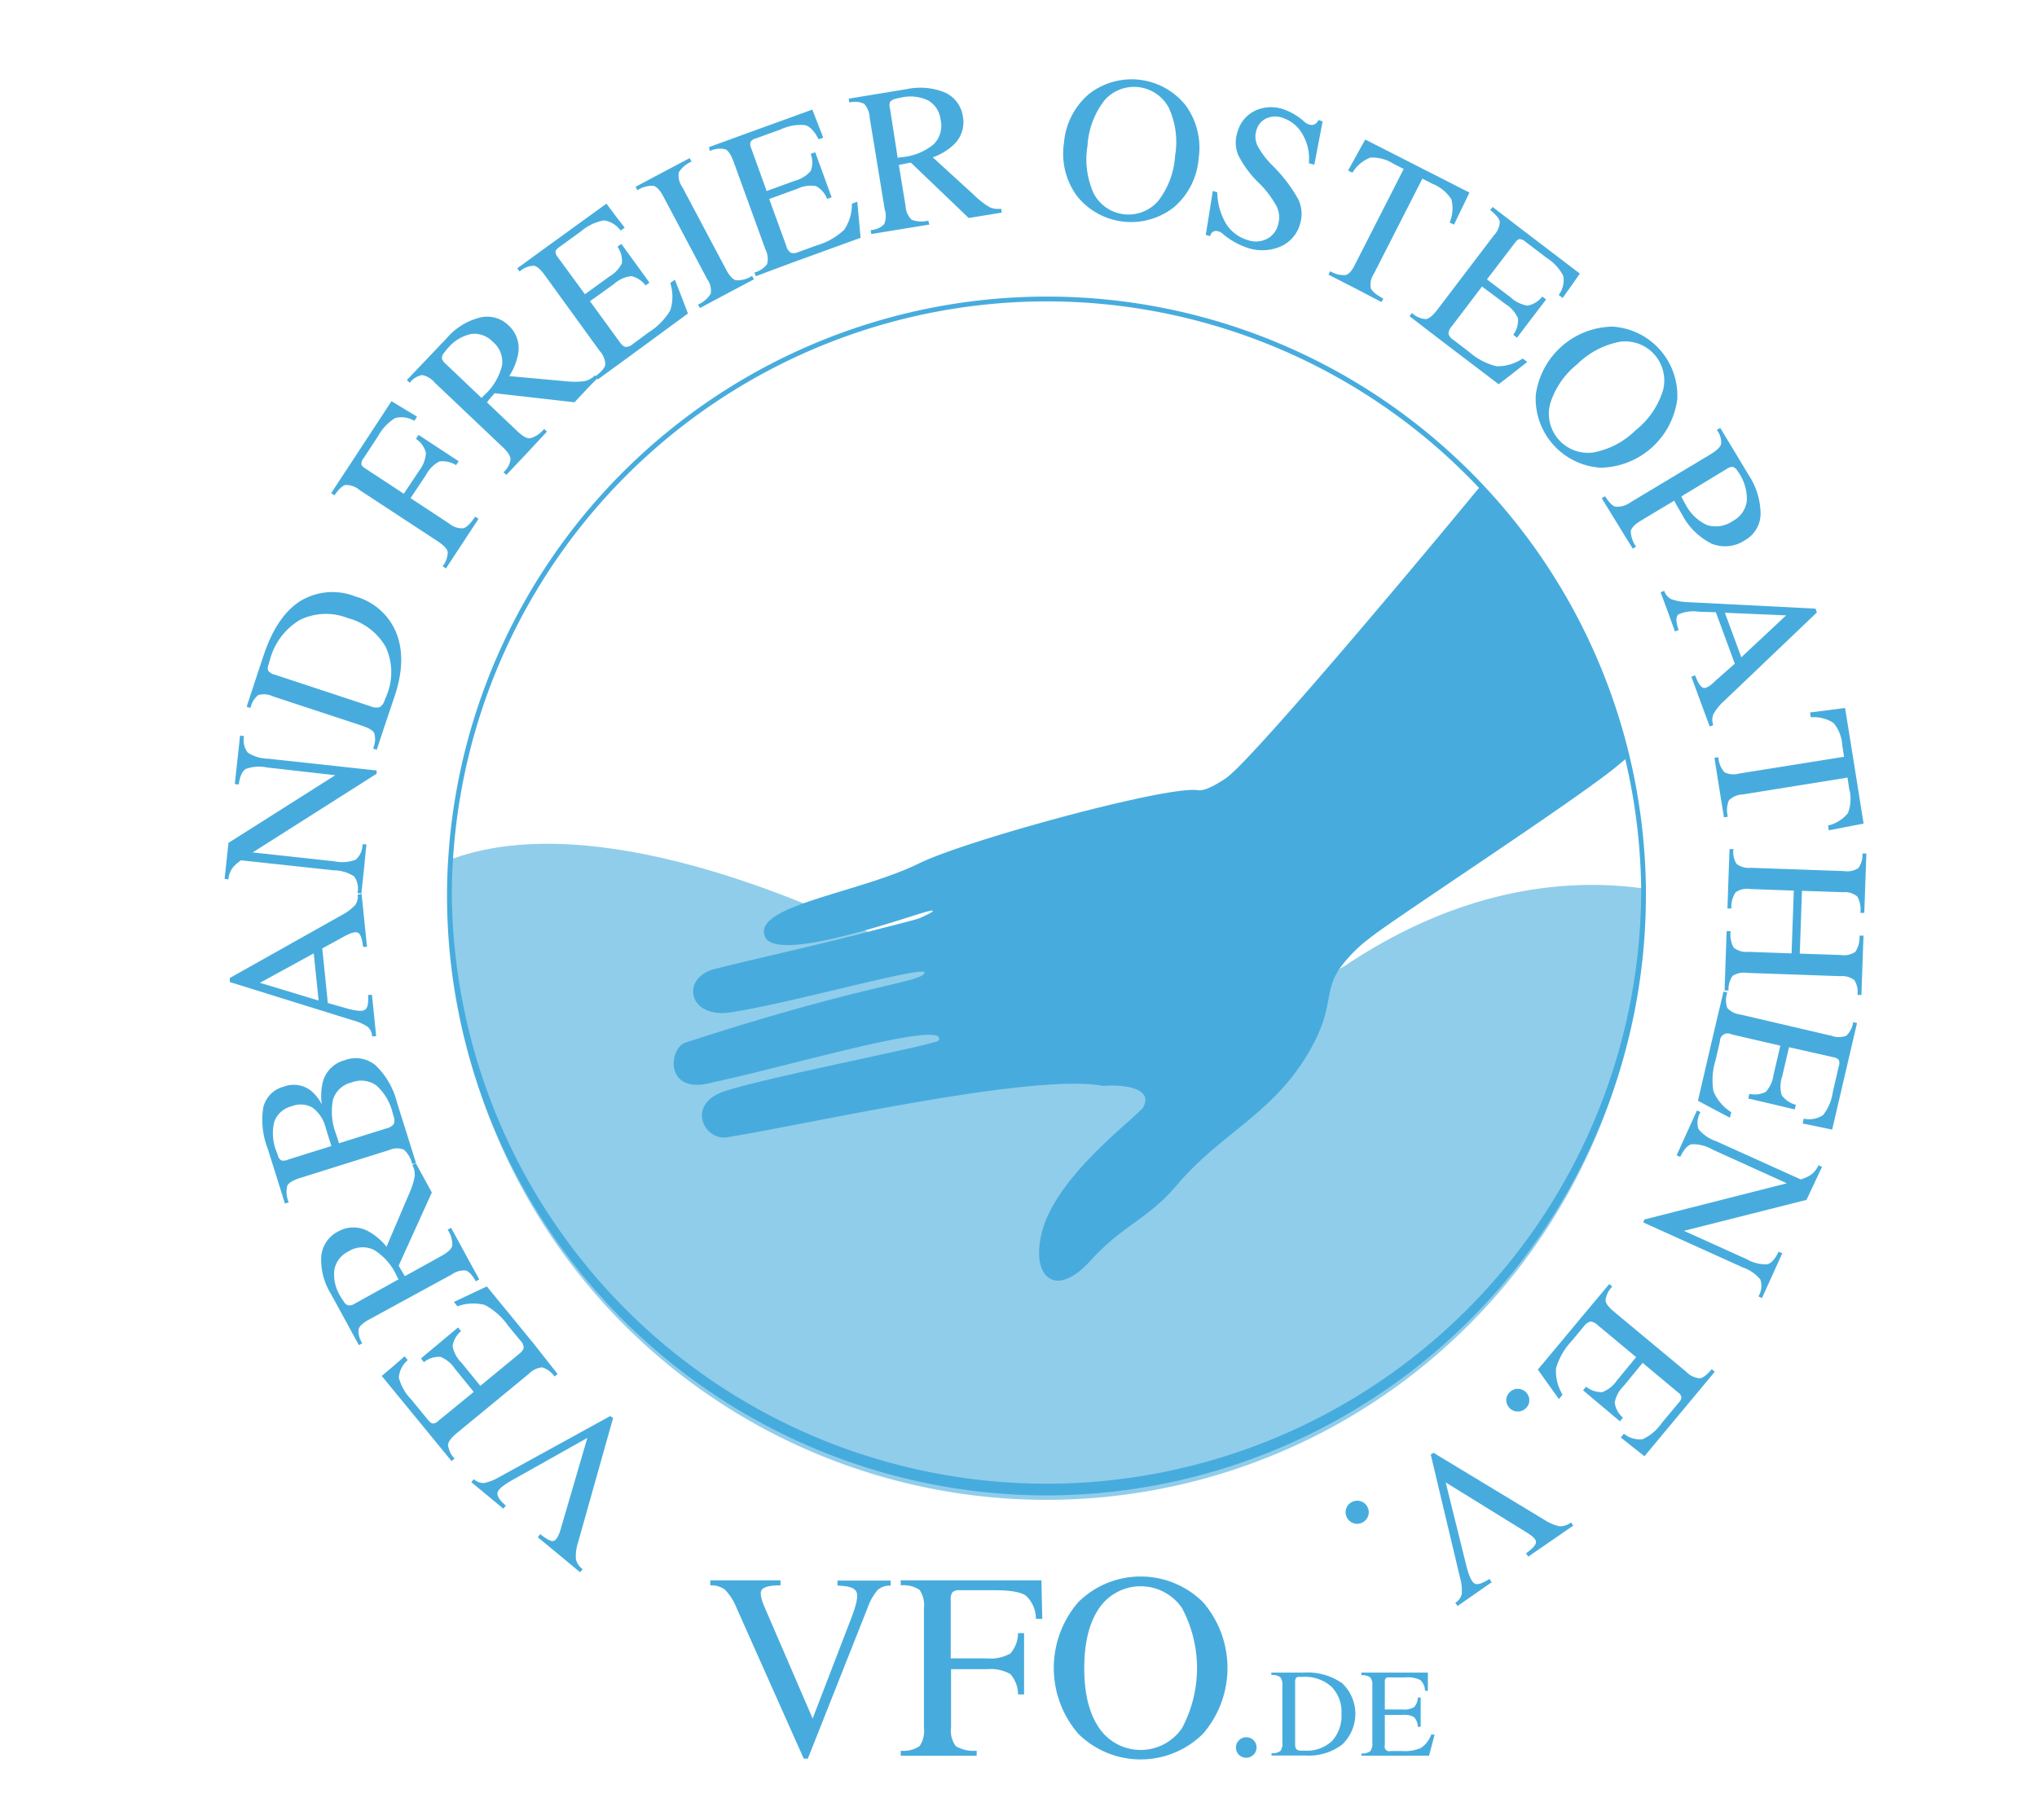 <svg id="Ebene_1" data-name="Ebene 1" xmlns="http://www.w3.org/2000/svg" viewBox="0 0 263.02 235"><defs><style>.cls-1,.cls-2,.cls-3{fill:#47acdd;}.cls-2{opacity:0.6;}.cls-3{fill-rule:evenodd;}</style></defs><path class="cls-1" d="M74.65,199.15a5.79,5.79,0,0,0-.29,2.19,2.26,2.26,0,0,0,.87,1.3l-.33.4-2.72-2.26-2.74-2.26.32-.4c.84.67,1.43,1,1.76.86s.65-.65.92-1.66l3.4-11.63h0l-9.52,5.35c-1.26.69-1.95,1.26-2.07,1.68s.23,1,1.07,1.72l-.33.39-2.06-1.71-2.07-1.71.32-.39a1.92,1.92,0,0,0,1.31.5,6.29,6.29,0,0,0,2-.79l14.3-7.86L79,183l.16.14Z"/><path class="cls-1" d="M72,177.44l-.4.32A3,3,0,0,0,70,176.58a2.78,2.78,0,0,0-1.72.84L59,185.06c-.73.6-1.11,1.11-1.15,1.52a2.87,2.87,0,0,0,.85,1.77l-.4.33-3.22-3.93-5.79-7.06,1.49-1.26,1.47-1.28.4.5a3.21,3.21,0,0,0-1.15,2.26,6.32,6.32,0,0,0,1.6,2.82l2.16,2.63c.25.3.46.46.63.47a1,1,0,0,0,.71-.34l4.57-3.74-2.44-3a4,4,0,0,0-1.88-1.53,3.11,3.11,0,0,0-2.11.69l-.39-.48,2.4-2,2.39-2,.39.47a3.18,3.18,0,0,0-1.09,1.93,4,4,0,0,0,1.14,2.14l2.44,3,5-4.12q.57-.47.6-.81a1.4,1.4,0,0,0-.43-.92l-1.6-1.94a8.49,8.49,0,0,0-3-2.66,5.88,5.88,0,0,0-3.52.18l-.46-.57,2.12-1,2.13-1,5.94,7.25Z"/><path class="cls-1" d="M58.32,164.59l-10.58,5.77c-.84.45-1.31.87-1.43,1.27a2.79,2.79,0,0,0,.47,1.84l-.44.24-1.74-3.19-1.87-3.42a8.4,8.4,0,0,1-1.25-4.87,4,4,0,0,1,2.15-3.18,4,4,0,0,1,4,0A7.83,7.83,0,0,1,49.91,161l2.82-6.62a10.37,10.37,0,0,0,.81-2.43,2.54,2.54,0,0,0-.3-1.5l.44-.25.67,1.22L55.76,154l-4.28,9.44c.26.48.53.93.8,1.36L57,162.19c.83-.46,1.3-.9,1.4-1.33a3.48,3.48,0,0,0-.6-2.06l.45-.24,1.81,3.33,1.82,3.33-.44.25c-.47-.82-.9-1.28-1.3-1.4A2.76,2.76,0,0,0,58.32,164.59Zm-6.85.62a2.62,2.62,0,0,1-.27-.49,7.66,7.66,0,0,0-2.91-3.31,3.41,3.41,0,0,0-3.3.2A3.3,3.3,0,0,0,43.17,164a5.3,5.3,0,0,0,.8,3.43,4.82,4.82,0,0,0,.42.65,1,1,0,0,0,.6.5,1.33,1.33,0,0,0,.82-.23Z"/><path class="cls-1" d="M50.22,148.53l-11.5,3.6c-.9.29-1.45.63-1.63,1a3.45,3.45,0,0,0,.19,2.14l-.49.15-1.18-3.77-1.06-3.37A10.16,10.16,0,0,1,34,143a3.61,3.61,0,0,1,2.61-2.66,3.62,3.62,0,0,1,3.43.43,5.31,5.31,0,0,1,1.51,1.87,7.79,7.79,0,0,1,.11-2.82,3.94,3.94,0,0,1,2.84-2.9,4,4,0,0,1,4,.66,10,10,0,0,1,2.77,4.83l1.26,4,1.18,3.77-.49.15a3.45,3.45,0,0,0-1.08-1.87A2.51,2.51,0,0,0,50.22,148.53Zm-13,1.21L42.79,148l-.72-2.3a4.67,4.67,0,0,0-1.7-2.65,3.07,3.07,0,0,0-2.7-.19,3.17,3.17,0,0,0-2.25,2,6.2,6.2,0,0,0,.26,3.8l.2.55a1,1,0,0,0,.46.65A1.39,1.39,0,0,0,37.23,149.74Zm12.61-4a1.76,1.76,0,0,0,1-.56,1.34,1.34,0,0,0,0-1l-.13-.45a6.92,6.92,0,0,0-2.11-3.56,3.38,3.38,0,0,0-3.19-.38A3.27,3.27,0,0,0,43,142a8,8,0,0,0,.39,4.44l.38,1.2Z"/><path class="cls-1" d="M45.45,131.73l-15.78-4.91,0-.26,0-.26,14.45-8.12a6.54,6.54,0,0,0,1.74-1.3,1.84,1.84,0,0,0,.32-1.36l.51-.06.35,3.41.35,3.41-.51,0c-.12-1.06-.34-1.67-.65-1.83s-.92,0-1.82.5l-2.8,1.53.72,7.05,2.08.59c1.38.41,2.27.52,2.66.31s.54-.84.45-1.93l.5-.05.28,2.67.27,2.68-.51.05a1.82,1.82,0,0,0-.58-1.25A6.82,6.82,0,0,0,45.45,131.73Zm-4.31-2.52-.63-6.09-6.95,3.8Z"/><path class="cls-1" d="M43.18,111.23a5,5,0,0,0,2.74-.2,2.63,2.63,0,0,0,.89-2l.5,0L47,112.23l-.34,3.16-.51-.06a2.64,2.64,0,0,0-.43-2.16,5,5,0,0,0-2.64-.78L31.12,111.1a6,6,0,0,0-1,.86,3,3,0,0,0-.63,1.6L29,113.5l.25-2.32.25-2.33,13.79-8.74-8.83-1a4.91,4.91,0,0,0-2.74.2c-.46.27-.76,1-.89,2l-.51-.06.34-3.15L31,95l.51.06A2.62,2.62,0,0,0,32,97.2a5,5,0,0,0,2.63.78l14,1.52,0,.21,0,.21-16,10.16Z"/><path class="cls-1" d="M46.69,93.7,35.25,89.93a2.73,2.73,0,0,0-1.91-.17,3,3,0,0,0-1,1.67l-.49-.16L33,87.75l1-3q1.68-5.13,4.73-7.1a8,8,0,0,1,7.16-.62,8,8,0,0,1,5.28,4.7c.91,2.27.84,5-.19,8.11L49.81,93.3l-1.16,3.52-.48-.16a2.89,2.89,0,0,0,.15-2C48.14,94.33,47.6,94,46.69,93.7Zm1.19-2.48a1.8,1.8,0,0,0,1.12.11,1.4,1.4,0,0,0,.63-.8l.33-.82a7.8,7.8,0,0,0-.14-6.13,7.91,7.91,0,0,0-4.88-3.75,7.67,7.67,0,0,0-6.22.23,8.54,8.54,0,0,0-3.88,5.19l-.18.63a.93.93,0,0,0,0,.78,1.52,1.52,0,0,0,.8.46Z"/><path class="cls-1" d="M56.5,69.89,46.42,63.28a2.65,2.65,0,0,0-1.8-.65c-.4.08-.88.53-1.43,1.34l-.43-.28,2.79-4.25,5-7.63,1.65,1,1.65,1-.35.54A3.2,3.2,0,0,0,51,54a6.35,6.35,0,0,0-2.21,2.37L46.93,59.2a1.09,1.09,0,0,0-.26.74c0,.18.21.37.53.58l4.94,3.24,2-3A4.19,4.19,0,0,0,55,58.47a3.16,3.16,0,0,0-1.29-1.8l.33-.51,2.59,1.7,2.59,1.7-.33.51a3.22,3.22,0,0,0-2.17-.47,4.1,4.1,0,0,0-1.71,1.73l-2,3L58,67.61a2.54,2.54,0,0,0,1.82.61c.42-.11.94-.61,1.54-1.5l.43.28-2.1,3.2-2.11,3.21-.43-.28a3,3,0,0,0,.66-1.85C57.73,70.87,57.29,70.41,56.5,69.89Z"/><path class="cls-1" d="M64.89,57.72l-8.74-8.29a2.86,2.86,0,0,0-1.65-1,2.79,2.79,0,0,0-1.6,1l-.37-.35L55,46.49l2.68-2.82A8.36,8.36,0,0,1,62,41,3.94,3.94,0,0,1,65.64,42a4,4,0,0,1,1.24,3.82,7.83,7.83,0,0,1-1.13,2.75l7.16.65a10.33,10.33,0,0,0,2.57,0,2.56,2.56,0,0,0,1.33-.75l.37.35-1,1-2,2.13-10.3-1.17c-.37.4-.72.79-1,1.18l3.9,3.71c.69.65,1.26,1,1.69.92a3.39,3.39,0,0,0,1.78-1.2l.37.35L68,58.56l-2.61,2.76L65,61a2.73,2.73,0,0,0,.92-1.66Q65.93,58.69,64.89,57.72Zm-2.7-6.32a3,3,0,0,1,.39-.41,7.6,7.6,0,0,0,2.24-3.79,3.35,3.35,0,0,0-1.2-3.07,3.28,3.28,0,0,0-2.78-1,5.39,5.39,0,0,0-3,1.82,5.58,5.58,0,0,0-.49.6,1.06,1.06,0,0,0-.29.73,1.4,1.4,0,0,0,.48.7Z"/><path class="cls-1" d="M77.19,49l-.3-.41c.78-.59,1.2-1.09,1.27-1.5a2.7,2.7,0,0,0-.73-1.77l-7.07-9.76c-.56-.77-1-1.18-1.45-1.24a2.88,2.88,0,0,0-1.82.74l-.3-.41,4.12-3,7.39-5.35,1.17,1.56,1.19,1.54-.52.38A3.26,3.26,0,0,0,78,28.46,6.23,6.23,0,0,0,75,29.89l-2.76,2q-.47.34-.51.6a1.08,1.08,0,0,0,.3.73L75.53,38l3.12-2.27A4.12,4.12,0,0,0,80.3,34a3.2,3.2,0,0,0-.57-2.14l.5-.36L82.05,34l1.81,2.5-.5.36a3.18,3.18,0,0,0-1.85-1.2,4,4,0,0,0-2.21,1L76.18,38.9,80,44.15c.28.4.54.62.77.65a1.36,1.36,0,0,0,.94-.37l2-1.48a8.57,8.57,0,0,0,2.84-2.87,5.89,5.89,0,0,0,0-3.53l.59-.43.85,2.17.84,2.19L81.31,46Z"/><path class="cls-1" d="M91.32,36.06,85.68,25.42c-.44-.84-.88-1.31-1.3-1.42a3.39,3.39,0,0,0-2.07.57l-.24-.45,3.48-1.85,3.5-1.85.24.45a3.55,3.55,0,0,0-1.64,1.39,2.59,2.59,0,0,0,.44,1.88l5.65,10.64c.44.84.88,1.31,1.3,1.42a3.54,3.54,0,0,0,2.07-.57l.24.44-3.49,1.85-3.49,1.86-.24-.45a3.56,3.56,0,0,0,1.64-1.4A2.53,2.53,0,0,0,91.32,36.06Z"/><path class="cls-1" d="M97.59,35.67l-.17-.48a3,3,0,0,0,1.63-1.08,2.71,2.71,0,0,0-.22-1.91L94.72,20.88c-.33-.89-.68-1.43-1.06-1.6a3,3,0,0,0-2,.22L91.54,19l4.78-1.74,8.57-3.11.7,1.81.71,1.82-.6.21c-.54-1.06-1.13-1.67-1.75-1.83a6.07,6.07,0,0,0-3.18.57l-3.21,1.16a1.08,1.08,0,0,0-.65.44,1.1,1.1,0,0,0,.08.79l2,5.55,3.62-1.32a4.06,4.06,0,0,0,2.07-1.27,3.11,3.11,0,0,0,0-2.21l.58-.21,1.06,2.91,1.06,2.91-.58.21a3.13,3.13,0,0,0-1.45-1.66,4,4,0,0,0-2.4.35l-3.63,1.32,2.22,6.1a1.45,1.45,0,0,0,.57.84,1.37,1.37,0,0,0,1-.1l2.38-.86a8.73,8.73,0,0,0,3.51-2,5.89,5.89,0,0,0,1-3.38l.69-.25.22,2.33.21,2.33-8.81,3.2Z"/><path class="cls-1" d="M114.24,27.06l-1.95-11.89a2.77,2.77,0,0,0-.72-1.77,2.84,2.84,0,0,0-1.9-.16l-.08-.5,3.59-.59,3.84-.63a8.46,8.46,0,0,1,5,.43A4,4,0,0,1,124.32,15,4,4,0,0,1,123,18.82a7.73,7.73,0,0,1-2.56,1.5l5.31,4.85a10.45,10.45,0,0,0,2,1.57,2.58,2.58,0,0,0,1.52.21l.08.5-1.37.23-2.9.47L117.61,21c-.54.09-1,.19-1.55.3l.87,5.32a2.6,2.6,0,0,0,.79,1.76,3.49,3.49,0,0,0,2.14.11L120,29l-3.74.61-3.76.61-.08-.5a2.71,2.71,0,0,0,1.74-.76A2.75,2.75,0,0,0,114.24,27.06Zm1.67-6.67a2.72,2.72,0,0,1,.56-.09,7.54,7.54,0,0,0,4.08-1.66,3.37,3.37,0,0,0,.9-3.17,3.25,3.25,0,0,0-1.6-2.49,5.26,5.26,0,0,0-3.5-.38,6.43,6.43,0,0,0-.76.17,1.13,1.13,0,0,0-.67.41,1.38,1.38,0,0,0,0,.85Z"/><path class="cls-1" d="M139.08,25.34a9.21,9.21,0,0,1-1.7-6.86,9.29,9.29,0,0,1,3.19-6.31,8.93,8.93,0,0,1,12.51,1.42,9.27,9.27,0,0,1,1.69,6.86,9.23,9.23,0,0,1-3.19,6.31,8.94,8.94,0,0,1-12.5-1.42Zm10.46.62a10.59,10.59,0,0,0,2.19-5.85,10.56,10.56,0,0,0-.82-6.2,5.07,5.07,0,0,0-8.3-.95,10.59,10.59,0,0,0-2.19,5.86,10.66,10.66,0,0,0,.82,6.2,5.07,5.07,0,0,0,8.3.94Z"/><path class="cls-1" d="M169,21.08a6.15,6.15,0,0,0-.8-3.71,4.57,4.57,0,0,0-2.64-2.17,2.77,2.77,0,0,0-2.07.1,2.33,2.33,0,0,0-1.25,1.5,2.71,2.71,0,0,0,.12,2,10.77,10.77,0,0,0,1.95,2.58,19.33,19.33,0,0,1,3.32,4.35,4.38,4.38,0,0,1,.22,3.24,4.45,4.45,0,0,1-2.56,2.89,6,6,0,0,1-4.28.12,9.65,9.65,0,0,1-3.15-1.8,1.31,1.31,0,0,0-.93-.35.73.73,0,0,0-.63.53l-.06.14-.55-.17.91-5.67.58.18a8.12,8.12,0,0,0,1.1,4A4.9,4.9,0,0,0,161.11,31a3.14,3.14,0,0,0,2.42-.12,2.83,2.83,0,0,0,1.48-1.8,3.29,3.29,0,0,0-.15-2.39,12.8,12.8,0,0,0-2.33-3.08,13.45,13.45,0,0,1-2.66-3.6,4.28,4.28,0,0,1-.07-3,4.27,4.27,0,0,1,2.25-2.71,4.86,4.86,0,0,1,3.69-.18,7.86,7.86,0,0,1,2.67,1.59,1.52,1.52,0,0,0,1,.43.92.92,0,0,0,.75-.5l.09-.14.53.17-1.07,5.6Z"/><path class="cls-1" d="M175,34.08l6.25-12.26-1.3-.66a5.15,5.15,0,0,0-3-.81,4.69,4.69,0,0,0-2.32,1.95l-.56-.28,1.1-2,1.11-2L183,21.44l6.74,3.43-1,2.07-1,2.07-.56-.28a4.65,4.65,0,0,0,.22-3,5.19,5.19,0,0,0-2.45-2l-1.29-.66-6.25,12.26a2.54,2.54,0,0,0-.41,1.88q.23.61,1.62,1.35l-.24.45L175,37.24l-3.47-1.77.23-.45a3.29,3.29,0,0,0,2,.5Q174.4,35.35,175,34.08Z"/><path class="cls-1" d="M182,40.83l.31-.41a2.92,2.92,0,0,0,1.8.79c.41-.05.9-.46,1.48-1.21l7.29-9.59a2.77,2.77,0,0,0,.78-1.75c-.06-.42-.48-.92-1.24-1.53l.31-.4,4,3.07,7.26,5.53L202.9,36.9l-1.13,1.58-.51-.39a3.15,3.15,0,0,0,.59-2.47,6.16,6.16,0,0,0-2.2-2.36l-2.72-2.07a1.12,1.12,0,0,0-.72-.31c-.18,0-.38.19-.61.49L192,36.08l3.07,2.33a4.07,4.07,0,0,0,2.19,1.06,3.2,3.2,0,0,0,1.88-1.17l.49.38-1.88,2.46-1.87,2.47-.49-.38a3.18,3.18,0,0,0,.62-2.12,4.13,4.13,0,0,0-1.6-1.83L191.36,37l-3.93,5.17a1.41,1.41,0,0,0-.4.93,1.39,1.39,0,0,0,.63.79l2,1.53a8.53,8.53,0,0,0,3.57,1.88,5.85,5.85,0,0,0,3.38-1l.59.44-1.84,1.45-1.85,1.43-7.46-5.67Z"/><path class="cls-1" d="M198.3,51a10.17,10.17,0,0,1,9.9-8.82,8.93,8.93,0,0,1,8.37,9.4,10.17,10.17,0,0,1-9.89,8.82A8.94,8.94,0,0,1,198.3,51Zm7.39,7.44a10.54,10.54,0,0,0,5.53-2.9,10.53,10.53,0,0,0,3.52-5.17,5.05,5.05,0,0,0-5.55-6.24,10.66,10.66,0,0,0-5.54,2.91,10.51,10.51,0,0,0-3.51,5.16,5.06,5.06,0,0,0,5.55,6.24Z"/><path class="cls-1" d="M210.53,64.87l10.33-6.2c.81-.49,1.27-.93,1.38-1.33a2.68,2.68,0,0,0-.56-1.82l.44-.26L224,58.37l1.74,2.9a9.26,9.26,0,0,1,1.59,5.09,3.94,3.94,0,0,1-2,3.39,4.61,4.61,0,0,1-4.3.47,8.68,8.68,0,0,1-3.86-3.81c-.38-.63-.7-1.21-1-1.75l-4.25,2.55q-1.23.74-1.35,1.38a3.55,3.55,0,0,0,.68,2l-.43.26-2-3.25-2-3.26.43-.26c.5.8.94,1.25,1.35,1.35A2.84,2.84,0,0,0,210.53,64.87Zm6.57-.76a8.48,8.48,0,0,0,.53,1,5.85,5.85,0,0,0,2.82,2.71,3.84,3.84,0,0,0,3.31-.55,3.4,3.4,0,0,0,1.79-2.57,6.07,6.07,0,0,0-1.07-3.7l-.12-.17a1.13,1.13,0,0,0-.61-.53,1.17,1.17,0,0,0-.78.25Z"/><path class="cls-1" d="M217.91,77.76l16.51.84.09.25.09.24-12,11.45a6.63,6.63,0,0,0-1.37,1.7,1.89,1.89,0,0,0,0,1.4l-.47.18-1.19-3.22-1.18-3.21.48-.18c.38,1,.74,1.53,1.08,1.62s.89-.24,1.64-1L224,85.71l-2.45-6.65L219.36,79a4.62,4.62,0,0,0-2.66.36c-.33.29-.31,1,.05,2l-.48.18L215.35,79l-.93-2.52.47-.18a1.86,1.86,0,0,0,.88,1.07A7,7,0,0,0,217.91,77.76Zm4.81,1.37,2.12,5.75,5.79-5.41h0Z"/><path class="cls-1" d="M224.53,99.9l13.58-2.17-.23-1.44a5,5,0,0,0-1.13-2.93,4.71,4.71,0,0,0-2.94-.73l-.1-.62,2.26-.29,2.27-.29,1.2,7.46,1.19,7.47-2.25.43-2.24.44-.1-.62a4.67,4.67,0,0,0,2.57-1.61,5.1,5.1,0,0,0,.16-3.14l-.22-1.44L225,102.6a2.56,2.56,0,0,0-1.77.77,3.4,3.4,0,0,0-.13,2.1l-.5.08-.62-3.83-.61-3.85.5-.08a3.31,3.31,0,0,0,.79,1.94A2.61,2.61,0,0,0,224.53,99.9Z"/><path class="cls-1" d="M226.07,112.07l12,.42a2.67,2.67,0,0,0,1.88-.38,2.92,2.92,0,0,0,.53-1.89l.51,0-.14,3.83-.13,3.84-.51,0a3.47,3.47,0,0,0-.39-2.11,2.51,2.51,0,0,0-1.84-.56l-5.31-.18-.28,8.11,5.3.18a2.59,2.59,0,0,0,1.88-.42,3.55,3.55,0,0,0,.54-2.08l.51,0-.14,3.82-.13,3.84-.51,0a2.93,2.93,0,0,0-.4-1.92,2.66,2.66,0,0,0-1.84-.51l-12-.42a2.72,2.72,0,0,0-1.88.38,3,3,0,0,0-.53,1.89l-.51,0,.13-3.82.14-3.84h.51a3.5,3.5,0,0,0,.39,2.12,2.54,2.54,0,0,0,1.84.55l5.64.2.29-8.11-5.64-.2a2.53,2.53,0,0,0-1.88.43,3.38,3.38,0,0,0-.54,2.08l-.51,0,.13-3.83.14-3.84.51,0a2.85,2.85,0,0,0,.4,1.92A2.66,2.66,0,0,0,226.07,112.07Z"/><path class="cls-1" d="M222.54,128.06l.49.11a3,3,0,0,0,0,2,2.74,2.74,0,0,0,1.71.85l11.74,2.74a2.76,2.76,0,0,0,1.91,0,2.94,2.94,0,0,0,.89-1.76l.5.12L238.64,137l-2.07,8.88-1.9-.4-1.91-.39.14-.63a3.21,3.21,0,0,0,2.5-.46,6.21,6.21,0,0,0,1.26-3l.77-3.32a1.07,1.07,0,0,0,0-.79,1.12,1.12,0,0,0-.7-.36L231,135.24l-.88,3.76a4.06,4.06,0,0,0-.07,2.42,3.19,3.19,0,0,0,1.83,1.25l-.14.6-3-.71-3-.7.14-.6A3.12,3.12,0,0,0,228,141a4,4,0,0,0,1-2.2l.88-3.76-6.33-1.47a1,1,0,0,0-1.47.92l-.57,2.45a8.51,8.51,0,0,0-.26,4,5.85,5.85,0,0,0,2.29,2.69l-.17.71-2.07-1.09-2.06-1.1,2.12-9.12Z"/><path class="cls-1" d="M221.09,148.44a4.93,4.93,0,0,0-2.67-.67c-.52.12-1,.67-1.47,1.64l-.46-.21,1.31-2.9,1.31-2.89.46.21a2.65,2.65,0,0,0-.26,2.19,5,5,0,0,0,2.27,1.56l10.93,4.94a5.59,5.59,0,0,0,1.19-.51,3,3,0,0,0,1.1-1.32l.46.21-1,2.13-1,2.13-15.83,4,8.1,3.66a4.94,4.94,0,0,0,2.66.66c.52-.12,1-.66,1.47-1.63l.47.21-1.31,2.89-1.31,2.89-.46-.21a2.62,2.62,0,0,0,.25-2.18,5,5,0,0,0-2.26-1.56l-12.87-5.82.09-.19.08-.19,18.38-4.67Z"/><path class="cls-1" d="M207.79,165.82l.39.33a3,3,0,0,0-.87,1.76c0,.41.42.92,1.15,1.53l9.27,7.71a2.69,2.69,0,0,0,1.71.84c.42,0,.94-.43,1.58-1.17l.39.33-3.25,3.91-5.83,7-1.53-1.21-1.52-1.21.4-.49a3.19,3.19,0,0,0,2.44.7,6.09,6.09,0,0,0,2.46-2.1l2.19-2.62a1.15,1.15,0,0,0,.34-.71,1.08,1.08,0,0,0-.47-.63L212.1,176l-2.46,3a4,4,0,0,0-1.15,2.14,3.17,3.17,0,0,0,1.07,1.94l-.39.47-2.38-2-2.38-2,.39-.48a3.12,3.12,0,0,0,2.1.71,4.08,4.08,0,0,0,1.89-1.52l2.47-3-5-4.16a1.41,1.41,0,0,0-.91-.43,1.45,1.45,0,0,0-.82.59l-1.61,1.94a8.56,8.56,0,0,0-2,3.49,5.82,5.82,0,0,0,.84,3.42l-.47.57-1.36-1.9-1.36-1.91,6-7.2Z"/><path class="cls-1" d="M197,181.88a1.49,1.49,0,0,1-2.51-1.12,1.4,1.4,0,0,1,.48-1,1.43,1.43,0,0,1,1.07-.41,1.5,1.5,0,0,1,1.43,1.53A1.43,1.43,0,0,1,197,181.88Z"/><path class="cls-1" d="M199.36,196.24a5.86,5.86,0,0,0,2,.86,2.33,2.33,0,0,0,1.49-.49l.29.41-2.9,2-2.91,2-.29-.42c.86-.62,1.3-1.11,1.29-1.47s-.46-.79-1.35-1.32l-10.31-6.37h0l2.63,10.61q.51,2.08,1.08,2.43c.38.24,1,0,1.93-.57l.3.42-2.2,1.53-2.21,1.54-.29-.41a1.85,1.85,0,0,0,.83-1.13,6,6,0,0,0-.22-2.13l-3.78-15.88.18-.12.17-.12Z"/><path class="cls-1" d="M175.91,196.62a1.42,1.42,0,0,1-1.14.09,1.45,1.45,0,0,1-.86-.75,1.4,1.4,0,0,1-.09-1.13,1.45,1.45,0,0,1,.75-.86,1.43,1.43,0,0,1,1.14-.09,1.4,1.4,0,0,1,.86.74,1.42,1.42,0,0,1,.09,1.14A1.48,1.48,0,0,1,175.91,196.62Z"/><path class="cls-1" d="M95.13,207.7a7.49,7.49,0,0,0-1.5-2.39,2.91,2.91,0,0,0-1.92-.58v-.65h9.07v.65c-1.37,0-2.18.22-2.43.59s-.1,1.17.44,2.38l6.14,14.23h0l5-13c.66-1.7.89-2.82.66-3.34s-1-.8-2.45-.82v-.65H115v.65a2.36,2.36,0,0,0-1.7.58A7.55,7.55,0,0,0,112,207.7l-7.69,19.41h-.53Z"/><path class="cls-1" d="M119.3,223.12V207.7a3.56,3.56,0,0,0-.56-2.38,3.79,3.79,0,0,0-2.44-.59v-.65h18.17l.05,2.49.06,2.49h-.82a4.1,4.1,0,0,0-1.3-3c-.68-.47-2-.7-4.08-.7H124a1.43,1.43,0,0,0-1,.24,1.45,1.45,0,0,0-.24,1v7.56h4.64a5.24,5.24,0,0,0,3.05-.62,4,4,0,0,0,1-2.64h.78v7.92h-.78a4,4,0,0,0-1-2.64,5.24,5.24,0,0,0-3.05-.62H122.8v7.56a3.28,3.28,0,0,0,.62,2.38,4.5,4.5,0,0,0,2.69.59v.65H116.3v-.65a3.72,3.72,0,0,0,2.44-.6A3.51,3.51,0,0,0,119.3,223.12Z"/><path class="cls-1" d="M139.23,223.9a13,13,0,0,1,0-17,11.44,11.44,0,0,1,16.1,0,13,13,0,0,1,0,17,11.44,11.44,0,0,1-16.1,0Zm13.39-.72a16.49,16.49,0,0,0,0-15.52,6.48,6.48,0,0,0-10.68,0c-1.3,1.88-1.94,4.47-1.94,7.77s.64,5.87,1.94,7.75a6.48,6.48,0,0,0,10.68,0Z"/><path class="cls-1" d="M160.92,224.35a1.31,1.31,0,0,1,1.33,1.33,1.34,1.34,0,0,1-2.27.94,1.28,1.28,0,0,1-.39-.94,1.26,1.26,0,0,1,.39-.94A1.28,1.28,0,0,1,160.92,224.35Z"/><path class="cls-1" d="M165.58,225v-7.29a1.62,1.62,0,0,0-.27-1.12,1.74,1.74,0,0,0-1.15-.28V216h4.14a7.83,7.83,0,0,1,5,1.37,5.45,5.45,0,0,1,0,7.92,7.06,7.06,0,0,1-4.69,1.42h-4.43v-.3a1.73,1.73,0,0,0,1.15-.29A1.62,1.62,0,0,0,165.58,225Zm1.65.21a1.08,1.08,0,0,0,.15.67.83.83,0,0,0,.58.2l.53,0a4.7,4.7,0,0,0,3.49-1.24,4.79,4.79,0,0,0,1.23-3.52,4.61,4.61,0,0,0-1.31-3.52,5.17,5.17,0,0,0-3.71-1.25l-.4,0a.57.57,0,0,0-.45.14,1,1,0,0,0-.11.55Z"/><path class="cls-1" d="M175.78,226.74v-.3a1.73,1.73,0,0,0,1.15-.29,1.62,1.62,0,0,0,.27-1.12v-7.29a1.62,1.62,0,0,0-.27-1.12,1.74,1.74,0,0,0-1.15-.28V216h8.59l0,1.18,0,1.17H184a1.94,1.94,0,0,0-.62-1.4,3.77,3.77,0,0,0-1.93-.33h-2.06a.64.64,0,0,0-.46.11.65.65,0,0,0-.12.46v3.57h2.34a2.4,2.4,0,0,0,1.43-.29,1.85,1.85,0,0,0,.49-1.25h.37V223h-.37a1.85,1.85,0,0,0-.49-1.25,2.48,2.48,0,0,0-1.43-.29h-2.34v3.92a.6.6,0,0,0,.75.75h1.52a5.15,5.15,0,0,0,2.41-.41A3.53,3.53,0,0,0,184.8,224h.44l-.36,1.37-.36,1.36h-8.74Z"/><path class="cls-1" d="M135.13,193.12a77.5,77.5,0,0,1-77.41-77.41c0-1.65.05-3.2.15-4.73A77.47,77.47,0,0,1,135.13,38.3a77.33,77.33,0,0,1,77.39,76.38c0,.33,0,.68,0,1A77.5,77.5,0,0,1,135.13,193.12Zm0-154.2A76.84,76.84,0,0,0,58.49,111c-.1,1.52-.15,3-.15,4.69a76.79,76.79,0,0,0,153.57,0c0-.34,0-.68,0-1a76.79,76.79,0,0,0-76.77-75.77Z"/><path class="cls-2" d="M212.22,115.71a77.1,77.1,0,1,1-154.19,0q0-2.37.15-4.71c12.51-4.69,29.84-.54,44.24,5.13,3.11,1.23,6.1,2.53,8.86,3.82l.81.39c1.63.77,3.18,1.54,4.63,2.29,33.19,17.8,44.59,9.1,56.21,2.51h0c.23-.14.47-.27.71-.4,14.33-9.62,27.88-11.51,38.57-10C212.22,115,212.22,115.37,212.22,115.71Z"/><path class="cls-3" d="M210.13,97.82l-1.58,1.32c-6,4.81-28.91,19.73-31.68,22a18.33,18.33,0,0,0-3.94,4h0c-1.89,2.87-.86,4.79-3.15,9.3-4.65,9.17-11.89,11.56-17.86,18.65-3.68,4.34-7,5.18-11,9.59-4.81,5.39-8,2-6.28-3.94,2.09-7.26,12.38-14.65,13-15.79,1.31-2.53-2.8-2.91-5.21-2.72-9.22-1.71-38.73,5.1-48.59,6.64-2.94.46-5.39-4.38-.11-6,5.47-1.8,27.24-6,27.47-6.5,1.45-2.89-20.11,3.52-29.15,5.4-6.29,1.79-5.77-4.41-3.51-5.14,23.53-7.65,30.36-7.72,30.84-9,.41-1.1-17.51,4-25.12,5.12-5.58.79-6.45-4.78-1.59-5.7,1.9-.54,14-3.27,19.44-4.72,1.66-.45,6.74-1.69,6.71-1.8,2-.86,2.18-1.2.46-.69-4.06,1.21-19.11,6.46-20.51,3.11-1.65-4,12.1-5.6,19.94-9.47,6.13-3,32.18-10.09,36-9.43.74.13,2.17-.6,3.55-1.53,3-2,22.52-25.14,32.92-37.77A76.76,76.76,0,0,1,210.13,97.82Z"/></svg>
